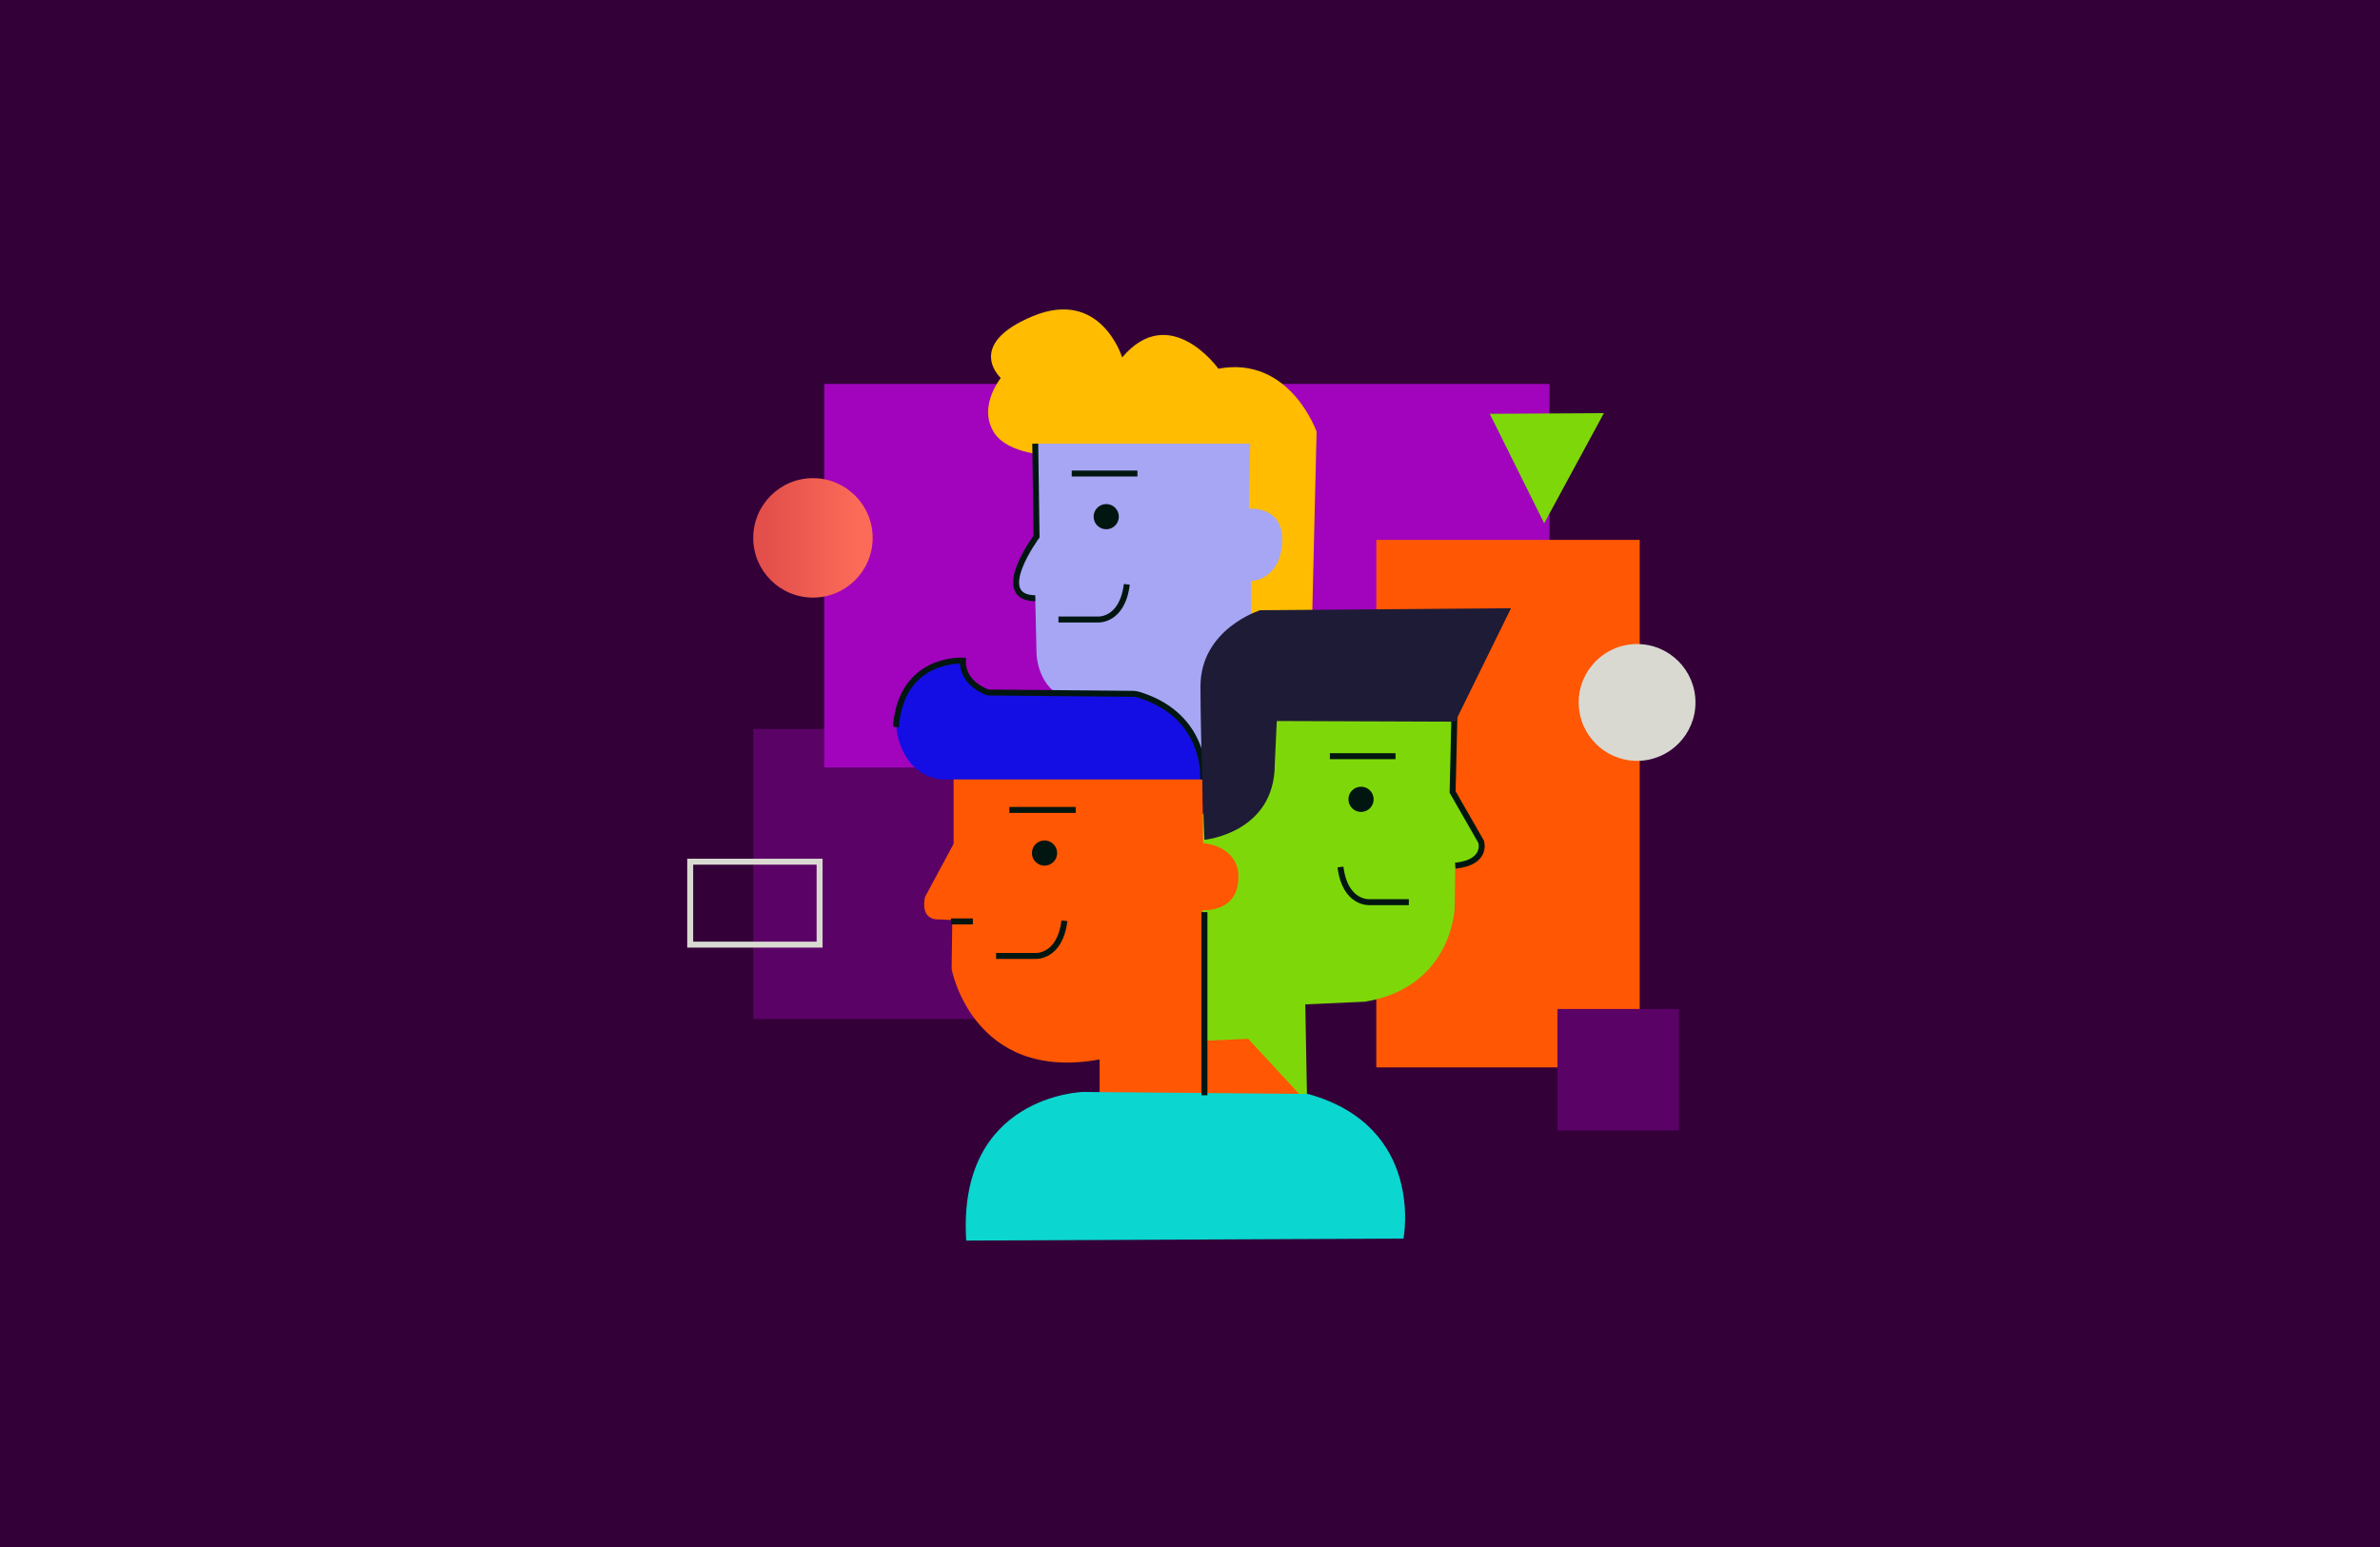 <svg width="400" height="260" viewBox="0 0 400 260" fill="none" xmlns="http://www.w3.org/2000/svg">
<g clip-path="url(#clip0_303_37563)">
<path d="M400 0H0V260H400V0Z" fill="#330038"/>
<path d="M175.328 122.52H126.594V171.254H175.328V122.52Z" fill="#5A0266"/>
<path d="M260.419 64.527H138.527V128.986H260.419V64.527Z" fill="#A104BC"/>
<path d="M275.586 90.736H231.312V179.395H275.586V90.736Z" fill="#FF5703"/>
<path d="M175.887 76.461L209.566 76.684L209.008 87.055L207.336 103.003L218.488 109.917L220.495 105.233L221.276 72.558C221.276 72.558 216.815 59.733 204.771 61.963C204.771 61.963 196.63 50.588 188.6 60.068C188.6 60.068 185.032 48.358 173.545 53.153C162.059 57.949 168.192 63.525 168.192 63.525C168.192 63.525 164.623 67.986 166.742 72.112C168.638 76.238 175.887 76.461 175.887 76.461Z" fill="#FFBC01"/>
<path d="M173.99 74.564L174.213 90.177C174.213 90.177 166.629 100.437 173.99 100.549L174.213 110.028C174.213 110.028 174.436 115.827 179.231 117.277C184.027 118.727 196.517 127.091 196.517 127.091L203.543 132.109L210.457 115.158L210.234 97.649C210.234 97.649 215.029 97.649 215.475 91.293C215.921 84.936 209.899 85.493 209.899 85.493L210.122 74.564H173.99Z" fill="#A6A6F4"/>
<path d="M173.99 74.564L174.213 90.177C174.213 90.177 166.629 100.437 173.99 100.549" stroke="#011611" stroke-miterlimit="10"/>
<path d="M244.47 118.838L244.136 133.113L248.931 141.477C248.931 141.477 250.046 144.934 244.582 145.492L244.47 152.741C244.47 152.741 244.024 165.9 229.415 168.354L219.378 168.8L219.713 186.977L198.636 179.729L200.866 138.912L210.234 123.745L216.367 113.932L236.999 111.701L244.47 118.838Z" fill="#7ED809"/>
<path d="M244.471 118.838L244.137 133.113L248.932 141.477C248.932 141.477 250.047 144.934 244.583 145.491" stroke="#011611" stroke-miterlimit="10"/>
<path d="M199.193 175.042L209.788 174.596L219.378 184.967L196.405 185.525L199.193 175.042Z" fill="#FF5703"/>
<path d="M160.273 128.318V141.812L155.478 150.734C155.478 150.734 154.363 154.749 158.043 154.526L160.05 154.637L159.939 162.89C159.939 162.89 163.508 181.96 184.808 178.056V186.644C184.808 186.644 184.919 194.896 192.837 195.342C200.755 195.788 202.54 189.097 202.428 186.421C202.317 183.744 202.093 152.964 202.093 152.964C202.093 152.964 208.562 153.522 208.116 146.719C208.116 146.719 208.004 142.37 202.205 141.701L202.093 130.883L160.273 128.318Z" fill="#FF5703"/>
<path d="M158.155 130.994H202.317C202.317 130.994 203.209 120.512 191.723 116.831C191.388 116.72 190.942 116.608 190.496 116.608L166.185 116.385C166.185 116.385 161.835 115.047 161.947 111.032C161.947 111.032 151.575 110.363 150.683 122.184C150.572 122.296 151.241 130.102 158.155 130.994Z" fill="#140EE5"/>
<path d="M202.205 130.994C202.205 130.994 203.097 120.512 191.611 116.831C191.276 116.72 190.83 116.608 190.384 116.608L166.073 116.385C166.073 116.385 161.723 115.047 161.835 111.032C161.835 111.032 151.463 110.363 150.571 122.184" stroke="#011611" stroke-miterlimit="10"/>
<path d="M169.641 136.123H180.793" stroke="#011611" stroke-miterlimit="10"/>
<path d="M167.41 160.661H173.99C173.99 160.661 178.116 160.995 178.897 154.75" stroke="#011611" stroke-miterlimit="10"/>
<path d="M163.506 154.859H159.826" stroke="#011611" stroke-miterlimit="10"/>
<path d="M175.551 145.49C176.722 145.49 177.67 144.541 177.67 143.371C177.67 142.201 176.722 141.252 175.551 141.252C174.381 141.252 173.433 142.201 173.433 143.371C173.433 144.541 174.381 145.49 175.551 145.49Z" fill="#011611"/>
<path d="M180.124 79.584H191.164" stroke="#011611" stroke-miterlimit="10"/>
<path d="M177.894 104.12H184.473C184.473 104.12 188.599 104.454 189.38 98.209" stroke="#011611" stroke-miterlimit="10"/>
<path d="M185.923 88.953C187.093 88.953 188.041 88.004 188.041 86.834C188.041 85.663 187.093 84.715 185.923 84.715C184.752 84.715 183.804 85.663 183.804 86.834C183.804 88.004 184.752 88.953 185.923 88.953Z" fill="#011611"/>
<path d="M234.546 127.09H223.506" stroke="#011611" stroke-miterlimit="10"/>
<path d="M236.777 151.625H230.197C230.197 151.625 226.071 151.96 225.29 145.715" stroke="#011611" stroke-miterlimit="10"/>
<path d="M228.747 136.458C229.917 136.458 230.866 135.51 230.866 134.34C230.866 133.169 229.917 132.221 228.747 132.221C227.577 132.221 226.628 133.169 226.628 134.34C226.628 135.51 227.577 136.458 228.747 136.458Z" fill="#011611"/>
<path d="M162.393 208.5L235.884 208.166C235.884 208.166 239.565 189.319 219.826 183.854L182.02 183.52C182.02 183.52 160.831 184.077 162.393 208.5Z" fill="#0BD6D0"/>
<path d="M202.429 153.299V184.078" stroke="#011611" stroke-miterlimit="10"/>
<path d="M202.429 141.141C202.429 141.141 214.25 140.026 214.25 128.428L214.585 121.179L244.583 121.291L253.951 102.221L211.797 102.555C211.797 102.555 201.76 105.678 201.76 115.38C201.76 125.082 202.429 141.141 202.429 141.141Z" fill="#1E1B36"/>
<path d="M282.165 169.58H261.757V189.988H282.165V169.58Z" fill="#5A0266"/>
<path d="M275.139 127.872C280.559 127.872 284.953 123.478 284.953 118.058C284.953 112.638 280.559 108.244 275.139 108.244C269.719 108.244 265.325 112.638 265.325 118.058C265.325 123.478 269.719 127.872 275.139 127.872Z" fill="#D9D9D1"/>
<path d="M136.631 100.437C142.174 100.437 146.667 95.943 146.667 90.4C146.667 84.857 142.174 80.363 136.631 80.363C131.087 80.363 126.594 84.857 126.594 90.4C126.594 95.943 131.087 100.437 136.631 100.437Z" fill="url(#paint0_linear_303_37563)"/>
<path d="M269.563 69.436L259.526 87.948L250.382 69.547L269.563 69.436Z" fill="#7ED809"/>
<path d="M137.746 144.822H116V158.762H137.746V144.822Z" stroke="#D9D9D1" stroke-miterlimit="10"/>
</g>
<defs>
<linearGradient id="paint0_linear_303_37563" x1="126.631" y1="90.4" x2="146.704" y2="90.4" gradientUnits="userSpaceOnUse">
<stop offset="0.105" stop-color="#E34F4B"/>
<stop offset="0.878" stop-color="#FC6B58"/>
</linearGradient>
<clipPath id="clip0_303_37563">
<rect width="400" height="260" fill="white"/>
</clipPath>
</defs>
</svg>
